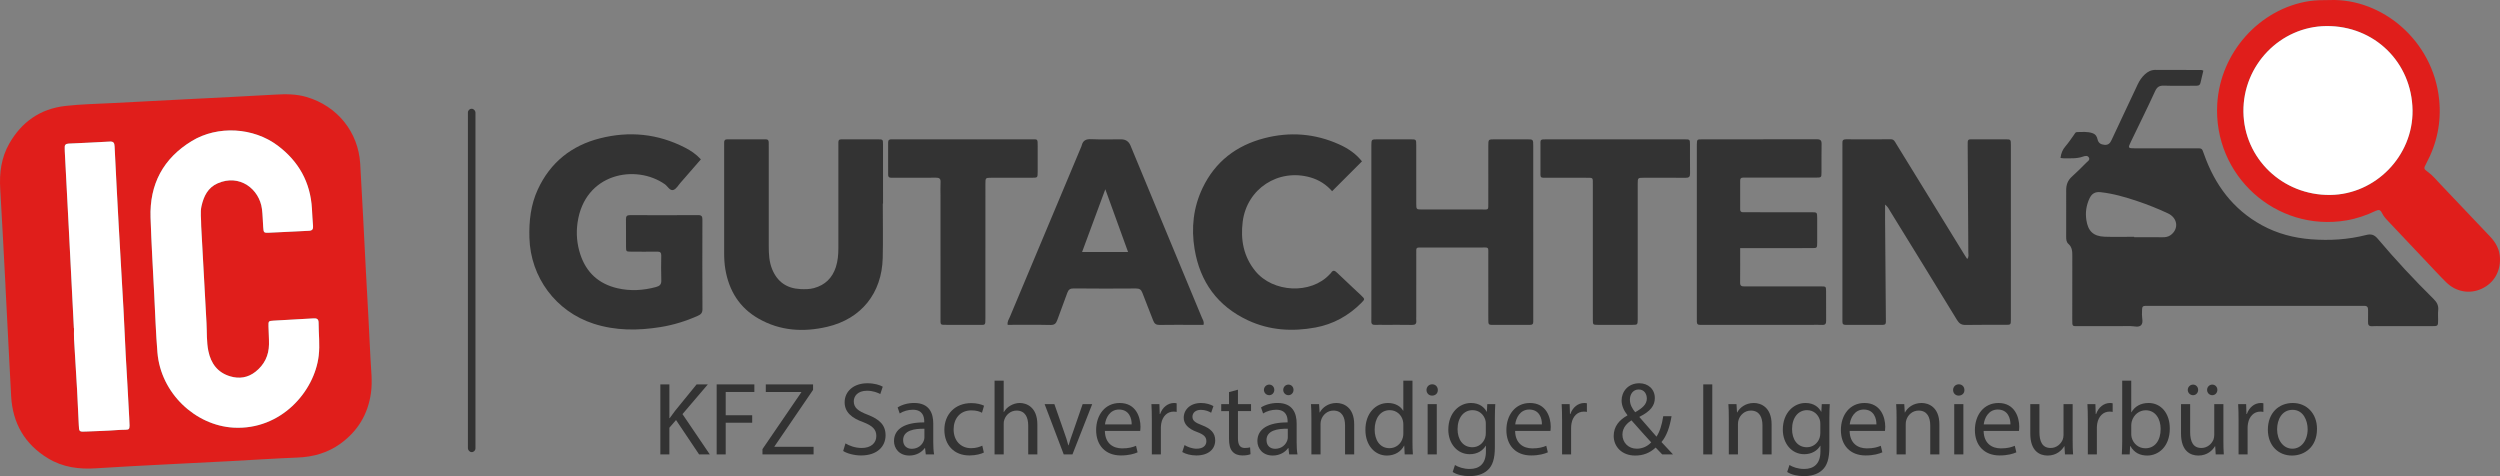 <?xml version="1.0" encoding="UTF-8"?><svg id="Ebene_1" xmlns="http://www.w3.org/2000/svg" viewBox="0 0 3624.58 690.3"><rect x="0" y="0" width="3624.58" height="690.3" fill="#808080" stroke="none"/><defs><style>.cls-1{fill:#e01e1b;}.cls-1,.cls-2,.cls-3{stroke-width:0px;}.cls-2{fill:#333;}.cls-3{fill:#fff;}</style></defs><path class="cls-1" d="m7.97,414.62c-2.51-46.89-4.8-93.79-7.64-140.66-1.4-23.14,1.45-45.23,13.03-65.62,17.98-31.64,45.07-50.56,81.21-54.71,22.78-2.62,45.83-2.96,68.77-4.19,36.24-1.94,72.49-3.77,108.73-5.64,42.23-2.18,84.47-4.15,126.69-6.61,15.4-.9,30.56-1,45.53,3.39,44.62,13.07,75.2,50.6,77.97,97.01,3.07,51.52,5.46,103.07,8.18,154.61,2.23,42.23,4.79,84.44,6.66,126.68.75,16.91,3.11,33.8.73,50.83-4.33,31.08-19.32,55.66-44.66,73.82-18.38,13.17-39.19,18.97-61.81,19.85-33.26,1.29-66.49,3.55-99.73,5.3-29.92,1.58-59.85,2.98-89.78,4.56-34.24,1.81-68.49,3.46-102.7,5.72-24.52,1.62-47.93-1.43-69.25-14.29-33.96-20.49-51.56-50.92-53.74-90.38-1.32-23.94-2.52-47.89-3.75-71.84-1.51-29.27-2.99-58.54-4.49-87.8h.05Zm283.71-86.89c.13-10.43-1.63-19.78.48-29.02,3.23-14.15,9.16-26.59,23.34-32.86,31.93-14.13,60.64,8.37,64.3,37.27,1.09,8.57,1.15,17.27,1.77,25.9.61,8.43.67,8.73,8.57,8.41,19.3-.78,38.58-1.95,57.88-2.8,4.85-.21,6.21-2.49,5.82-7.02-.72-8.28-1.12-16.6-1.59-24.9-2.14-38.35-19.17-68.7-49.66-91.62-35.09-26.38-86.96-29.44-124.45-6.66-41.45,25.18-61.44,62.63-59.87,111,1.21,37.26,3.44,74.48,5.32,111.71,1.41,27.93,2.38,55.89,4.64,83.76,4.82,59.4,55.24,105.99,110.2,109.12,68.79,3.92,117.57-52.38,123.63-104.31,1.87-16.08-.15-31.9-.15-47.84,0-5.62-2.85-6.53-7.61-6.24-19.27,1.19-38.56,2.09-57.83,3.28-7.32.45-7.39.67-7.23,8.42.18,8.66.87,17.31.74,25.96-.24,16.26-6.8,29.66-19.63,39.75-11.04,8.68-23.54,10.55-36.79,6.56-18.15-5.47-27.79-18.71-31.47-36.58-2.76-13.43-1.97-27.19-2.72-40.81-2.58-47.2-5.17-94.39-7.7-140.46Zm-184.57,148.11c.06,0,.13,0,.19,0,0,5.33-.26,10.67.04,15.98,1.39,24.57,3.02,49.13,4.41,73.71.96,16.95,1.68,33.92,2.47,50.88.44,9.42.56,9.66,9.63,9.29,15.97-.66,31.96-1.08,47.89-2.28,17.89-1.35,16.61,3.64,15.58-18.26-1.4-29.93-3.42-59.82-5.02-89.74-1.18-21.93-1.99-43.87-3.2-65.8-2.21-40.22-4.67-80.42-6.89-120.63-2.14-38.9-4.2-77.8-6.07-116.71-.24-4.94-1.44-7.32-6.85-7.02-19.95,1.13-39.92,2.05-59.88,2.94-4.26.19-5.99,2.13-5.6,6.29.15,1.65.02,3.33.1,4.99,2.04,39.24,4.11,78.47,6.13,117.71,2.38,46.22,4.7,92.43,7.05,138.65Z"/><path class="cls-2" d="m2987.37,229.01c.88-7.06,3.19-12.24,7.28-16.98,4.52-5.24,8.37-11.07,12.39-16.73,1.15-1.62,1.92-3.8,4.19-3.81,7.62-.03,15.29-1.05,22.75,1.67,4.3,1.56,6.2,4.76,7.12,8.87,1.2,5.37,4.72,7.48,10.02,7.95,5.71.5,8.19-2.42,10.39-7.18,12.46-26.87,25.26-53.59,37.8-80.42,2.58-5.52,5.9-10.4,10.34-14.53,4.29-3.99,9.17-6.52,15.21-6.51,22.31.07,44.63.08,66.94.15.62,0,1.23.42,2.68.95-1.37,5.85-2.76,11.85-4.2,17.84-1.07,4.45-4.63,4.03-7.98,4.03-14.99,0-29.99.34-44.96-.14-6.64-.21-9.96,1.88-12.81,8.07-11.26,24.49-23.24,48.66-34.95,72.94-4.64,9.61-4.55,9.85,5.86,9.87,29.65.04,59.29.01,88.94-.04,8.17-.01,8.07-.05,10.89,8,15.63,44.66,42.12,80.61,84.27,103.61,22.22,12.12,46.39,18.42,71.52,20.32,26.7,2.02,53.29.45,79.33-6.2,7.26-1.86,11.83-.64,16.96,5.42,25.58,30.26,52.56,59.29,80.78,87.12,4.88,4.82,7.63,9.62,6.84,16.59-.52,4.6-.07,9.31-.11,13.98-.07,8.95-.09,9-9.49,9.01-24.32.03-48.63,0-72.95,0-4.33,0-8.68-.25-12.99.07-4.97.36-6.41-1.86-6.19-6.48.27-5.65-.08-11.32.08-16.98.12-4.16-1.48-6.25-5.81-5.99-1.99.12-4,0-5.99,0-101.26,0-202.52-.01-303.78.02-13.07,0-11.97-1.6-12.25,12.51-.1,5.25,2.29,11.75-1.25,15.42-3.59,3.73-10.15,1.32-15.38,1.35-24.65.16-49.3.1-73.95.06-10.84-.01-10.46,1.25-10.46-10.03,0-30.64-.08-61.27.07-91.91.03-6.52-.25-12.56-5.65-17.3-2.93-2.57-3.27-6.32-3.25-10.13.07-22.64.09-45.29.03-67.93-.02-7.74,2.36-14.16,8.32-19.47,7.2-6.43,13.96-13.34,20.81-20.15,2.02-2.01,5.59-3.94,3.88-7.3-1.89-3.71-6.02-2.51-8.92-1.49-9.08,3.18-18.39,2.29-27.66,2.4-1.3.01-2.61-.28-4.71-.52Zm106.81,114.28c0,.21,0,.41,0,.62,6.66,0,13.33,0,19.99,0,7,0,13.99-.06,20.99.05,4.44.07,8.57-.54,12.24-3.34,11.83-9.02,9.84-24.71-4.35-31.33-14.48-6.76-29.34-12.69-44.5-17.78-17.36-5.83-34.9-10.91-53.24-12.89-7.9-.85-12.74,2.32-15.9,9.08-4.65,9.92-6.16,20.31-4.57,31.15,2.37,16.19,10.11,23.73,26.41,24.34,14.3.53,28.63.11,42.95.11Z"/><path class="cls-1" d="m3378.02.08c75.04-2.64,149.44,58.17,158.32,144.13,3.37,32.64-3.07,63.64-18.61,92.67-4.12,7.69-4.05,7.74,3.09,13.03,6.48,4.8,11.53,11.05,17.03,16.84,24.11,25.34,48.16,50.74,72.26,76.08,8.55,8.99,14.14,19.2,14.46,31.96.49,19.8-9.39,36.1-26.98,44.05-17.16,7.75-36.81,4.37-50.81-9.38-9.98-9.8-19.4-20.16-29.03-30.31-17.42-18.37-34.8-36.77-52.2-55.17-4.57-4.84-9.45-9.44-12.33-15.61-1.97-4.23-4.69-4.66-8.86-2.67-13.57,6.48-27.67,11.34-42.61,13.86-101.91,17.21-193.24-65.15-187.1-169.01,4.38-74.14,61.01-137.76,133.38-148.96,9.59-1.48,19.26-1.41,29.99-1.51Zm119.76,159.82c-.93-69.6-55.43-122.81-125.07-122.12-66.69.66-120.88,56.7-120.11,124.21.77,67.78,56.69,121.41,125.79,120.65,65.82-.73,120.27-56.71,119.39-122.74Z"/><path class="cls-2" d="m2733.03,296.54c0,7.97-.04,14.25,0,20.53.38,47.96.77,95.92,1.16,143.88.02,2,.02,4,.02,6,0,2.93-1.51,4.05-4.38,4.04-17.99-.05-35.98-.06-53.97.02-3.44.02-4.82-1.47-4.66-4.79.09-1.99,0-4,0-5.99,0-82.27,0-164.55,0-246.82,0-2,.12-4-.01-5.99-.25-3.69,1.05-5.49,5.07-5.47,21.66.11,43.31.17,64.97-.03,4.87-.05,6.04,3.51,7.88,6.47,12.62,20.38,25.14,40.82,37.69,61.24,20.57,33.47,41.14,66.93,61.72,100.39,1.01,1.65,2.12,3.24,3.61,5.5,2.8-3.29,1.62-6.69,1.61-9.67-.24-50.96-.59-101.92-.9-152.88-.07-12.19-.84-10.94,10.46-10.98,14.66-.04,29.32-.06,43.98,0,8.03.03,8.15.11,8.15,8.29.04,56.29.02,112.58.02,168.88,0,27.98.03,55.96-.02,83.94-.02,7.72-.14,7.83-7.53,7.86-19.32.07-38.65-.22-57.97.17-6.15.12-9.46-2.1-12.6-7.24-32.08-52.57-64.4-105-96.72-157.42-1.85-3-3.21-6.43-7.59-9.93Z"/><path class="cls-2" d="m1016.15,231.03c-9.25,10.63-18.39,21.14-27.53,31.64-.44.5-.89.99-1.34,1.48-3.6,3.92-6.55,9.78-10.96,11.24-5.1,1.68-8.19-5.32-12.35-8.24-42.15-29.57-116.35-16.33-126.62,55.62-2.25,15.81-.88,31.28,4.11,46.33,8.67,26.15,26.65,42.44,53.46,48.74,18.86,4.43,37.6,3.3,56.25-1.73,5.25-1.42,7.82-3.7,7.61-9.62-.44-11.98-.27-23.98-.07-35.97.07-4.36-1.58-5.76-5.82-5.7-12.66.18-25.32.13-37.99.03-7.09-.06-7.22-.18-7.27-7.14-.1-13.32.09-26.65-.09-39.98-.06-4.28,1.46-5.84,5.78-5.83,32.99.12,65.98.16,98.97-.03,5.08-.03,6.09,2.02,6.08,6.52-.11,43.31-.17,86.62.07,129.92.03,5.38-2.32,7.59-6.7,9.55-17.43,7.78-35.53,13.36-54.34,16.37-32.59,5.22-64.96,5.38-96.81-4.94-54.63-17.71-91.4-67.1-93.03-124.47-.69-24.31,1.89-47.9,12.18-70.16,18.1-39.16,48.84-63.64,90.16-74.13,42.5-10.79,83.92-6.71,123.26,13.52,8.29,4.26,16.04,9.4,23,16.96Z"/><path class="cls-2" d="m2222.98,336.39c0,40.96,0,81.91,0,122.87,0,2.33-.1,4.67,0,6.99.15,3.4-1.44,4.83-4.78,4.75-3.66-.09-7.33,0-10.99,0-12.99,0-25.98,0-38.97,0-10.9,0-10.45.97-10.44-10.08.02-29.97.07-59.93-.02-89.9-.04-14.14,1.8-12.08-12.1-12.14-27.31-.11-54.62-.05-81.93-.02-11.58.01-10.38-.94-10.39,9.96-.03,29.97-.01,59.93-.01,89.9,0,2-.18,4.01.03,5.99.5,4.72-1.35,6.47-6.21,6.37-13.65-.25-27.31-.09-40.96-.09-4,0-8-.19-11.99.05-4.15.24-6.33-1.14-5.99-5.58.15-1.99.02-3.99.02-5.99,0-81.58,0-163.15,0-244.73,0-1.33-.01-2.66,0-4,.13-8.64.13-8.71,8.82-8.74,15.99-.05,31.97-.06,47.96,0,8.17.03,8.28.12,8.3,8.18.05,28.3,0,56.6.03,84.91.01,8.56.08,8.63,8.7,8.65,28.64.04,57.29.05,85.93,0,10.57-.01,9.8,1.26,9.81-9.45.03-27.64,0-55.27.02-82.91.01-9.29.07-9.35,9.17-9.38,15.65-.05,31.31-.05,46.96,0,8.95.03,9.01.1,9.01,9.52.02,41.62,0,83.24.01,124.86Z"/><path class="cls-2" d="m1279.9,295.24c0,26.31.54,52.63-.11,78.92-1.26,50.88-31.06,88.13-80.49,99.66-34.39,8.02-68.24,6.06-99.7-11.96-27.57-15.79-42.59-40.29-47.93-71.15-1.42-8.22-1.8-16.53-1.79-24.87.02-51.29,0-102.58,0-153.88,0-1.67.08-3.33,0-5-.16-3.23,1.08-4.98,4.54-4.97,18.66.04,37.31.05,55.97.01,3.04,0,4.09,1.64,4.11,4.36.02,2.66.05,5.33.05,7.99,0,47.63-.03,95.26.01,142.89,0,11.35.56,22.62,5.01,33.34,7.55,18.2,21.25,27.59,40.76,28.53,6.63.32,13.26.35,19.83-1.44,16.12-4.41,26.55-14.68,31.65-30.38,2.9-8.93,3.68-18.23,3.67-27.61-.02-48.96-.02-97.92,0-146.88,0-11.7-1.11-10.81,10.65-10.82,15.66-.01,31.32-.06,46.97.03,6.92.04,7.08.18,7.1,7.29.07,28.64.03,57.29.03,85.93-.11,0-.22,0-.33,0Z"/><path class="cls-2" d="m1744.85,470.99h-14.51c-16.33,0-32.66-.19-48.98.11-5.15.1-7.7-1.72-9.47-6.47-4.99-13.39-10.64-26.54-15.57-39.96-1.79-4.87-4.31-6.46-9.46-6.42-29.99.23-59.98.25-89.97-.07-5.28-.06-7.79,1.58-9.49,6.4-4.64,13.18-9.83,26.17-14.48,39.34-1.75,4.96-3.95,7.38-9.9,7.24-20.63-.47-41.27-.18-62.06-.18-.87-4.76,1.76-8.11,3.22-11.61,34.03-81.32,68.18-162.6,102.3-243.89.64-1.53,1.45-3.04,1.84-4.63,1.82-7.41,6.4-9.41,13.88-9.06,14.3.66,28.65.19,42.98.2q10.07,0,13.78,8.91c13.13,31.66,26.22,63.33,39.36,94.98,21.44,51.63,42.94,103.23,64.31,154.89,1.22,2.94,3.58,5.75,2.22,10.22Zm-142.33-196.63c-11.66,31.5-22.54,60.9-33.69,91.04h66.7c-10.93-30.15-21.6-59.57-33.01-91.04Z"/><path class="cls-2" d="m2522.94,359.72c0,17.67.11,33.96-.07,50.25-.05,4.81,2.46,5.29,6.27,5.26,14.66-.11,29.32-.04,43.99-.04,22.33,0,44.65-.04,66.98.03,7.19.02,7.34.16,7.39,7,.1,14.32-.07,28.65.09,42.97.05,4.18-1.25,6.09-5.69,5.86-5.32-.27-10.66-.06-15.99-.06-51.32,0-102.63,0-153.95,0-2.33,0-4.67-.1-7,.01-3.37.17-4.91-1.35-4.82-4.69.06-2-.01-4-.01-6,0-82.28,0-164.57,0-246.85,0-1.33-.03-2.67.01-4,.22-7.24.23-7.43,7.1-7.44,55.65-.06,111.3.02,166.94-.12,5.24-.01,6.92,1.75,6.81,6.92-.29,13.65-.04,27.32-.13,40.97-.05,7.53-.16,7.67-7.83,7.69-32.99.06-65.98.02-98.97.03-2.33,0-4.67.08-7,.01-3-.09-4.12,1.45-4.12,4.27.02,13.99.02,27.98,0,41.97,0,3.04,1.7,3.99,4.45,3.92,2.66-.07,5.33.01,8,.01,30.32,0,60.65-.02,90.97.02,8.11.01,8.19.12,8.24,8.26.07,11.99.07,23.99,0,35.98-.05,7.6-.13,7.72-7.64,7.74-30.66.05-61.31.02-91.97.02-3.65,0-7.3,0-12.07,0Z"/><path class="cls-2" d="m1974.62,233.94c-14.35,14.35-28.63,28.63-43.28,43.28-8.15-9.3-18.66-16.37-31.55-20.04-46.49-13.25-92.13,16.42-98.1,64.42-3.24,26.03,1.18,50.33,18.32,71.39,25.51,31.35,80.63,34.14,107.81,4.71.68-.73,1.52-1.36,2.04-2.18,2.87-4.59,5.59-3.08,8.67-.12,7.91,7.62,15.95,15.11,23.95,22.64,3.63,3.42,7.33,6.77,10.94,10.23,5.6,5.36,5.67,5.48.33,10.85-18.6,18.69-40.87,31.02-66.74,35.75-33.43,6.11-66.37,4.18-97.67-10.44-44.14-20.61-69.49-55.73-77.38-103.29-5.06-30.52-1.88-60.46,11.62-88.69,18.28-38.21,49.03-61.58,89.44-72.07,36.91-9.58,73.24-6.89,108.29,8.85,14.77,6.63,25.05,14.36,33.31,24.72Z"/><path class="cls-2" d="m2342.39,201.99c33.29,0,66.59-.03,99.88.02,7.74.01,7.87.13,7.92,7.52.1,13.98-.12,27.96.11,41.94.08,4.77-1.54,6.36-6.33,6.32-20.31-.2-40.62-.12-60.93-.06-8.52.02-8.6.1-8.61,8.92-.03,63.58-.01,127.15-.01,190.73,0,2,.04,4,0,5.99-.18,7.47-.19,7.57-7.85,7.6-16.65.07-33.29.08-49.94,0-7.08-.04-7.21-.17-7.26-7.09-.09-13.65-.03-27.29-.03-40.94,0-50.26,0-100.52,0-150.79,0-1.33,0-2.66,0-3.99-.06-11.11,1.13-10.42-10-10.43-18.65-.01-37.29,0-55.94,0-11.12,0-9.96.71-9.99-10.39-.03-11.98,0-23.97,0-35.95,0-9.15-1.04-9.41,9.11-9.4,33.29.04,66.59.01,99.88.02Z"/><path class="cls-2" d="m1396.5,201.99c32.63,0,65.26-.02,97.89.01,10.26.01,10.1-1.42,10.08,10.4-.02,12.32.04,24.63-.02,36.95-.04,8.22-.12,8.32-8.07,8.34-19.64.06-39.29-.01-58.93.03-8.66.02-8.76.09-8.76,8.76-.03,62.91-.02,125.82-.02,188.73,0,2-.02,3.99,0,5.99.12,11.36-.37,9.74-9.7,9.77-14.98.04-29.97.03-44.95,0-11.62-.02-10.42.98-10.43-10.97-.03-58.58-.01-117.17-.01-175.75,0-6.66-.3-13.33.09-19.97.32-5.43-1.94-6.72-6.96-6.67-19.31.22-38.62.09-57.93.08-2.33,0-4.66-.06-6.99-.02-2.92.04-4.14-1.39-4.13-4.25.03-15.64.06-31.29-.02-46.93-.02-3.57,1.81-4.55,4.98-4.52,8.32.06,16.65,0,24.97,0,26.3,0,52.61,0,78.91,0Z"/><path class="cls-3" d="m291.68,327.72c2.53,46.07,5.12,93.27,7.7,140.46.74,13.62-.05,27.38,2.72,40.81,3.68,17.87,13.32,31.11,31.47,36.58,13.25,3.99,25.75,2.12,36.79-6.56,12.83-10.09,19.39-23.49,19.63-39.75.13-8.65-.56-17.3-.74-25.96-.16-7.75-.09-7.97,7.23-8.42,19.27-1.19,38.56-2.09,57.83-3.28,4.76-.29,7.61.62,7.61,6.24,0,15.94,2.03,31.76.15,47.84-6.05,51.93-54.84,108.23-123.63,104.31-54.97-3.13-105.38-49.72-110.2-109.12-2.26-27.86-3.23-55.83-4.64-83.76-1.89-37.23-4.12-74.46-5.32-111.71-1.57-48.37,18.42-85.83,59.87-111,37.49-22.77,89.36-19.71,124.45,6.66,30.49,22.92,47.51,53.27,49.66,91.62.46,8.31.87,16.62,1.59,24.9.39,4.53-.97,6.81-5.82,7.02-19.3.85-38.58,2.02-57.88,2.8-7.9.32-7.96.02-8.57-8.41-.62-8.63-.68-17.33-1.77-25.9-3.66-28.91-32.37-51.4-64.3-37.27-14.18,6.28-20.11,18.71-23.34,32.86-2.11,9.24-.36,18.59-.48,29.02Z"/><path class="cls-3" d="m107.1,475.83c-2.35-46.22-4.68-92.43-7.05-138.65-2.02-39.24-4.09-78.47-6.13-117.71-.09-1.66.05-3.34-.1-4.99-.39-4.15,1.34-6.1,5.6-6.29,19.97-.89,39.93-1.81,59.88-2.94,5.41-.31,6.61,2.07,6.85,7.02,1.87,38.91,3.92,77.81,6.07,116.71,2.22,40.22,4.67,80.42,6.89,120.63,1.21,21.92,2.02,43.87,3.2,65.8,1.61,29.92,3.62,59.81,5.02,89.74,1.03,21.9,2.31,16.91-15.58,18.26-15.93,1.2-31.92,1.62-47.89,2.28-9.08.37-9.2.13-9.63-9.29-.79-16.96-1.51-33.93-2.47-50.88-1.39-24.57-3.02-49.13-4.41-73.71-.3-5.31-.04-10.65-.04-15.98-.06,0-.13,0-.19,0Z"/><path class="cls-3" d="m3497.77,159.9c.89,66.03-53.57,122.01-119.39,122.74-69.1.77-125.02-52.86-125.79-120.65-.77-67.51,53.41-123.55,120.11-124.21,69.64-.69,124.14,52.51,125.07,122.12Z"/><path class="cls-2" d="m957.4,557.3h13.1v48.95h.45c2.71-3.92,5.42-7.53,7.98-10.84l31.03-38.11h16.27l-36.75,43.08,39.61,58.44h-15.51l-33.44-49.86-9.64,11.15v38.71h-13.1v-101.52Z"/><path class="cls-2" d="m1039.03,557.3h54.67v11h-41.57v33.74h38.41v10.84h-38.41v45.94h-13.1v-101.52Z"/><path class="cls-2" d="m1105.45,651.14l56.33-82.39v-.45h-51.51v-11h68.53v7.98l-56.03,82.09v.45h56.78v11h-74.1v-7.68Z"/><path class="cls-2" d="m1225.79,642.86c5.87,3.62,14.46,6.63,23.5,6.63,13.4,0,21.24-7.08,21.24-17.32,0-9.49-5.42-14.91-19.13-20.18-16.57-5.87-26.81-14.46-26.81-28.77,0-15.81,13.1-27.56,32.83-27.56,10.39,0,17.92,2.41,22.44,4.97l-3.61,10.69c-3.31-1.81-10.09-4.82-19.28-4.82-13.86,0-19.13,8.28-19.13,15.21,0,9.49,6.17,14.16,20.18,19.58,17.17,6.63,25.91,14.91,25.91,29.82,0,15.66-11.6,29.22-35.55,29.22-9.79,0-20.48-2.86-25.91-6.48l3.31-11Z"/><path class="cls-2" d="m1342.22,658.82l-1.05-9.19h-.45c-4.07,5.72-11.9,10.84-22.29,10.84-14.76,0-22.29-10.39-22.29-20.94,0-17.62,15.67-27.26,43.83-27.11v-1.51c0-6.02-1.66-16.87-16.57-16.87-6.78,0-13.86,2.11-18.98,5.42l-3.01-8.74c6.03-3.92,14.76-6.48,23.95-6.48,22.29,0,27.71,15.21,27.71,29.82v27.26c0,6.33.3,12.5,1.21,17.47h-12.05Zm-1.96-37.2c-14.46-.3-30.88,2.26-30.88,16.42,0,8.58,5.72,12.65,12.5,12.65,9.49,0,15.51-6.02,17.62-12.2.45-1.36.75-2.86.75-4.22v-12.65Z"/><path class="cls-2" d="m1426.41,656.11c-3.46,1.81-11.15,4.22-20.94,4.22-21.99,0-36.3-14.91-36.3-37.2s15.36-38.71,39.16-38.71c7.83,0,14.76,1.96,18.38,3.77l-3.01,10.24c-3.16-1.81-8.13-3.46-15.36-3.46-16.72,0-25.76,12.35-25.76,27.56,0,16.87,10.84,27.26,25.3,27.26,7.53,0,12.5-1.96,16.27-3.62l2.26,9.94Z"/><path class="cls-2" d="m1441.93,551.88h13.25v45.49h.3c2.11-3.76,5.42-7.08,9.49-9.34,3.92-2.26,8.58-3.77,13.56-3.77,9.79,0,25.46,6.02,25.46,31.18v43.38h-13.25v-41.87c0-11.75-4.37-21.69-16.87-21.69-8.59,0-15.36,6.02-17.77,13.25-.75,1.81-.9,3.77-.9,6.33v43.98h-13.25v-106.94Z"/><path class="cls-2" d="m1528.68,585.92l14.31,40.97c2.41,6.63,4.37,12.65,5.87,18.68h.45c1.66-6.02,3.77-12.05,6.18-18.68l14.16-40.97h13.86l-28.62,72.9h-12.65l-27.71-72.9h14.16Z"/><path class="cls-2" d="m1601.88,624.78c.3,17.92,11.75,25.3,25,25.3,9.49,0,15.21-1.66,20.18-3.76l2.26,9.49c-4.67,2.11-12.65,4.52-24.25,4.52-22.44,0-35.85-14.76-35.85-36.75s12.95-39.31,34.19-39.31c23.8,0,30.12,20.94,30.12,34.34,0,2.71-.3,4.82-.45,6.18h-51.21Zm38.86-9.49c.15-8.43-3.46-21.54-18.38-21.54-13.4,0-19.28,12.35-20.33,21.54h38.71Z"/><path class="cls-2" d="m1669.96,608.67c0-8.58-.15-15.97-.6-22.74h11.6l.45,14.31h.6c3.31-9.79,11.3-15.97,20.18-15.97,1.51,0,2.56.15,3.77.45v12.5c-1.36-.3-2.71-.45-4.52-.45-9.34,0-15.97,7.08-17.77,17.02-.3,1.81-.6,3.92-.6,6.18v38.86h-13.1v-50.16Z"/><path class="cls-2" d="m1717.4,645.27c3.92,2.56,10.84,5.27,17.47,5.27,9.64,0,14.16-4.82,14.16-10.84,0-6.33-3.77-9.79-13.56-13.41-13.1-4.67-19.28-11.9-19.28-20.63,0-11.75,9.49-21.39,25.15-21.39,7.38,0,13.86,2.11,17.92,4.52l-3.31,9.64c-2.86-1.81-8.13-4.22-14.91-4.22-7.83,0-12.2,4.52-12.2,9.94,0,6.02,4.37,8.74,13.86,12.35,12.65,4.82,19.13,11.15,19.13,21.99,0,12.8-9.94,21.84-27.26,21.84-7.98,0-15.36-1.96-20.48-4.97l3.31-10.09Z"/><path class="cls-2" d="m1794.82,564.99v20.94h18.98v10.09h-18.98v39.31c0,9.04,2.56,14.16,9.94,14.16,3.46,0,6.03-.45,7.68-.9l.6,9.94c-2.56,1.05-6.63,1.81-11.75,1.81-6.18,0-11.15-1.96-14.31-5.57-3.77-3.92-5.12-10.39-5.12-18.98v-39.76h-11.3v-10.09h11.3v-17.47l12.95-3.46Z"/><path class="cls-2" d="m1869.07,658.82l-1.05-9.19h-.45c-4.07,5.72-11.9,10.84-22.29,10.84-14.76,0-22.29-10.39-22.29-20.94,0-17.62,15.67-27.26,43.83-27.11v-1.51c0-6.02-1.66-16.87-16.57-16.87-6.78,0-13.86,2.11-18.98,5.42l-3.01-8.74c6.03-3.92,14.76-6.48,23.95-6.48,22.29,0,27.71,15.21,27.71,29.82v27.26c0,6.33.3,12.5,1.21,17.47h-12.05Zm-36.6-93.54c0-4.22,3.46-7.68,7.68-7.68s7.38,3.31,7.38,7.68c0,4.07-3.01,7.68-7.38,7.68s-7.68-3.61-7.68-7.68Zm34.64,56.33c-14.46-.3-30.88,2.26-30.88,16.42,0,8.58,5.72,12.65,12.5,12.65,9.49,0,15.51-6.02,17.62-12.2.45-1.36.75-2.86.75-4.22v-12.65Zm-6.63-56.33c0-4.22,3.31-7.68,7.53-7.68s7.38,3.31,7.38,7.68c0,4.07-3.01,7.68-7.38,7.68s-7.53-3.61-7.53-7.68Z"/><path class="cls-2" d="m1901.3,605.65c0-7.53-.15-13.71-.6-19.73h11.75l.75,12.05h.3c3.62-6.93,12.05-13.71,24.1-13.71,10.09,0,25.76,6.02,25.76,31.03v43.53h-13.25v-42.02c0-11.75-4.37-21.54-16.87-21.54-8.74,0-15.51,6.18-17.77,13.56-.6,1.66-.9,3.92-.9,6.18v43.83h-13.25v-53.17Z"/><path class="cls-2" d="m2047.85,551.88v88.11c0,6.48.15,13.86.6,18.83h-11.9l-.6-12.65h-.3c-4.07,8.13-12.95,14.31-24.85,14.31-17.62,0-31.18-14.91-31.18-37.05-.15-24.25,14.91-39.16,32.68-39.16,11.15,0,18.68,5.27,21.99,11.15h.3v-43.53h13.25Zm-13.25,63.71c0-1.66-.15-3.92-.6-5.57-1.96-8.43-9.19-15.36-19.13-15.36-13.71,0-21.84,12.05-21.84,28.17,0,14.76,7.23,26.96,21.54,26.96,8.89,0,17.02-5.87,19.43-15.82.45-1.81.6-3.61.6-5.72v-12.65Z"/><path class="cls-2" d="m2084.6,565.44c.15,4.52-3.16,8.13-8.43,8.13-4.67,0-7.98-3.61-7.98-8.13s3.46-8.28,8.28-8.28,8.13,3.61,8.13,8.28Zm-14.76,93.38v-72.9h13.25v72.9h-13.25Z"/><path class="cls-2" d="m2167.9,585.92c-.3,5.27-.6,11.15-.6,20.03v42.32c0,16.72-3.31,26.96-10.39,33.29-7.08,6.63-17.32,8.74-26.51,8.74s-18.38-2.11-24.25-6.02l3.31-10.09c4.82,3.01,12.35,5.72,21.39,5.72,13.56,0,23.5-7.08,23.5-25.46v-8.13h-.3c-4.07,6.78-11.9,12.2-23.2,12.2-18.07,0-31.03-15.36-31.03-35.55,0-24.7,16.12-38.71,32.83-38.71,12.65,0,19.58,6.63,22.74,12.65h.3l.6-11h11.6Zm-13.71,28.77c0-2.26-.15-4.22-.75-6.02-2.41-7.68-8.89-14.01-18.53-14.01-12.65,0-21.69,10.69-21.69,27.56,0,14.31,7.23,26.21,21.54,26.21,8.13,0,15.51-5.12,18.38-13.56.75-2.26,1.05-4.82,1.05-7.08v-13.1Z"/><path class="cls-2" d="m2196.66,624.78c.3,17.92,11.75,25.3,25,25.3,9.49,0,15.21-1.66,20.18-3.76l2.26,9.49c-4.67,2.11-12.65,4.52-24.25,4.52-22.44,0-35.85-14.76-35.85-36.75s12.95-39.31,34.19-39.31c23.8,0,30.12,20.94,30.12,34.34,0,2.71-.3,4.82-.45,6.18h-51.21Zm38.86-9.49c.15-8.43-3.46-21.54-18.38-21.54-13.4,0-19.28,12.35-20.33,21.54h38.71Z"/><path class="cls-2" d="m2264.74,608.67c0-8.58-.15-15.97-.6-22.74h11.6l.45,14.31h.6c3.31-9.79,11.3-15.97,20.18-15.97,1.51,0,2.56.15,3.77.45v12.5c-1.36-.3-2.71-.45-4.52-.45-9.34,0-15.97,7.08-17.77,17.02-.3,1.81-.6,3.92-.6,6.18v38.86h-13.1v-50.16Z"/><path class="cls-2" d="m2409.93,658.82c-2.86-2.86-5.57-5.72-9.49-9.94-8.74,8.13-18.53,11.6-29.67,11.6-19.73,0-31.18-13.25-31.18-28.47,0-13.86,8.28-23.35,19.88-29.67v-.45c-5.27-6.63-8.43-14.01-8.43-21.24,0-12.35,8.89-25,25.76-25,12.65,0,22.44,8.44,22.44,21.54,0,10.69-6.18,19.13-22.29,27.11v.45c8.59,9.94,18.23,21.09,24.7,28.32,4.67-7.08,7.83-16.87,9.79-29.67h12.05c-2.71,15.97-7.08,28.62-14.61,37.5,5.42,5.72,10.69,11.45,16.72,17.92h-15.66Zm-15.97-17.47c-6.02-6.63-17.32-18.98-28.62-31.93-5.42,3.46-13.1,9.94-13.1,20.63,0,11.6,8.58,20.48,20.79,20.48,8.74,0,16.12-3.92,20.94-9.19Zm-30.88-61.91c0,7.23,3.31,12.8,7.68,18.23,10.24-5.87,16.87-11.3,16.87-19.88,0-6.18-3.46-13.1-11.75-13.1s-12.8,6.93-12.8,14.76Z"/><path class="cls-2" d="m2482.53,557.3v101.52h-13.1v-101.52h13.1Z"/><path class="cls-2" d="m2506.47,605.65c0-7.53-.15-13.71-.6-19.73h11.75l.75,12.05h.3c3.62-6.93,12.05-13.71,24.1-13.71,10.09,0,25.76,6.02,25.76,31.03v43.53h-13.25v-42.02c0-11.75-4.37-21.54-16.87-21.54-8.74,0-15.51,6.18-17.77,13.56-.6,1.66-.9,3.92-.9,6.18v43.83h-13.25v-53.17Z"/><path class="cls-2" d="m2652.87,585.92c-.3,5.27-.6,11.15-.6,20.03v42.32c0,16.72-3.31,26.96-10.39,33.29-7.08,6.63-17.32,8.74-26.51,8.74s-18.38-2.11-24.25-6.02l3.31-10.09c4.82,3.01,12.35,5.72,21.39,5.72,13.56,0,23.5-7.08,23.5-25.46v-8.13h-.3c-4.07,6.78-11.9,12.2-23.2,12.2-18.07,0-31.03-15.36-31.03-35.55,0-24.7,16.12-38.71,32.83-38.71,12.65,0,19.58,6.63,22.74,12.65h.3l.6-11h11.6Zm-13.71,28.77c0-2.26-.15-4.22-.75-6.02-2.41-7.68-8.89-14.01-18.53-14.01-12.65,0-21.69,10.69-21.69,27.56,0,14.31,7.23,26.21,21.54,26.21,8.13,0,15.51-5.12,18.38-13.56.75-2.26,1.05-4.82,1.05-7.08v-13.1Z"/><path class="cls-2" d="m2681.64,624.78c.3,17.92,11.75,25.3,25,25.3,9.49,0,15.21-1.66,20.18-3.76l2.26,9.49c-4.67,2.11-12.65,4.52-24.25,4.52-22.44,0-35.85-14.76-35.85-36.75s12.95-39.31,34.19-39.31c23.8,0,30.12,20.94,30.12,34.34,0,2.71-.3,4.82-.45,6.18h-51.21Zm38.86-9.49c.15-8.43-3.46-21.54-18.38-21.54-13.4,0-19.28,12.35-20.33,21.54h38.71Z"/><path class="cls-2" d="m2749.72,605.65c0-7.53-.15-13.71-.6-19.73h11.75l.75,12.05h.3c3.62-6.93,12.05-13.71,24.1-13.71,10.09,0,25.76,6.02,25.76,31.03v43.53h-13.25v-42.02c0-11.75-4.37-21.54-16.87-21.54-8.74,0-15.51,6.18-17.77,13.56-.6,1.66-.9,3.92-.9,6.18v43.83h-13.25v-53.17Z"/><path class="cls-2" d="m2848.07,565.44c.15,4.52-3.16,8.13-8.43,8.13-4.67,0-7.98-3.61-7.98-8.13s3.46-8.28,8.28-8.28,8.13,3.61,8.13,8.28Zm-14.76,93.38v-72.9h13.25v72.9h-13.25Z"/><path class="cls-2" d="m2875.93,624.78c.3,17.92,11.75,25.3,25,25.3,9.49,0,15.21-1.66,20.18-3.76l2.26,9.49c-4.67,2.11-12.65,4.52-24.25,4.52-22.44,0-35.85-14.76-35.85-36.75s12.95-39.31,34.19-39.31c23.8,0,30.12,20.94,30.12,34.34,0,2.71-.3,4.82-.45,6.18h-51.21Zm38.86-9.49c.15-8.43-3.46-21.54-18.38-21.54-13.4,0-19.28,12.35-20.33,21.54h38.71Z"/><path class="cls-2" d="m3005.01,638.94c0,7.53.15,14.16.6,19.88h-11.75l-.75-11.9h-.3c-3.46,5.88-11.15,13.56-24.1,13.56-11.45,0-25.15-6.33-25.15-31.93v-42.62h13.25v40.37c0,13.86,4.22,23.2,16.27,23.2,8.89,0,15.06-6.17,17.47-12.05.75-1.96,1.2-4.37,1.2-6.78v-44.73h13.25v53.02Z"/><path class="cls-2" d="m3027,608.67c0-8.58-.15-15.97-.6-22.74h11.6l.45,14.31h.6c3.31-9.79,11.3-15.97,20.18-15.97,1.51,0,2.56.15,3.77.45v12.5c-1.36-.3-2.71-.45-4.52-.45-9.34,0-15.97,7.08-17.77,17.02-.3,1.81-.6,3.92-.6,6.18v38.86h-13.1v-50.16Z"/><path class="cls-2" d="m3076.25,658.82c.3-4.97.6-12.35.6-18.83v-88.11h13.1v45.79h.3c4.67-8.13,13.1-13.41,24.85-13.41,18.07,0,30.88,15.06,30.73,37.2,0,26.06-16.42,39.01-32.68,39.01-10.54,0-18.98-4.07-24.4-13.71h-.45l-.6,12.05h-11.45Zm13.71-29.22c0,1.66.3,3.31.6,4.82,2.56,9.19,10.24,15.51,19.88,15.51,13.86,0,22.14-11.3,22.14-28.01,0-14.61-7.53-27.11-21.69-27.11-9.04,0-17.47,6.18-20.18,16.27-.3,1.51-.75,3.31-.75,5.42v13.1Z"/><path class="cls-2" d="m3223.55,638.94c0,7.53.15,14.16.6,19.88h-11.75l-.75-11.9h-.3c-3.46,5.88-11.15,13.56-24.1,13.56-11.45,0-25.15-6.33-25.15-31.93v-42.62h13.25v40.37c0,13.86,4.22,23.2,16.27,23.2,8.89,0,15.06-6.17,17.47-12.05.75-1.96,1.2-4.37,1.2-6.78v-44.73h13.25v53.02Zm-51.66-73.65c0-4.22,3.46-7.68,7.68-7.68s7.38,3.31,7.38,7.68c0,4.07-3.01,7.68-7.38,7.68s-7.68-3.61-7.68-7.68Zm28.01,0c0-4.22,3.31-7.68,7.53-7.68s7.38,3.31,7.38,7.68c0,4.07-3.01,7.68-7.38,7.68s-7.53-3.61-7.53-7.68Z"/><path class="cls-2" d="m3245.54,608.67c0-8.58-.15-15.97-.6-22.74h11.6l.45,14.31h.6c3.31-9.79,11.3-15.97,20.18-15.97,1.51,0,2.56.15,3.77.45v12.5c-1.36-.3-2.71-.45-4.52-.45-9.34,0-15.97,7.08-17.77,17.02-.3,1.81-.6,3.92-.6,6.18v38.86h-13.1v-50.16Z"/><path class="cls-2" d="m3359.26,621.77c0,26.96-18.68,38.71-36.3,38.71-19.73,0-34.94-14.46-34.94-37.5,0-24.4,15.97-38.71,36.15-38.71s35.09,15.21,35.09,37.5Zm-57.84.75c0,15.96,9.19,28.01,22.14,28.01s22.14-11.9,22.14-28.32c0-12.35-6.18-28.02-21.84-28.02s-22.44,14.46-22.44,28.32Z"/><rect class="cls-2" x="678.38" y="157.68" width="10.97" height="497.81" rx="5.49" ry="5.49"/></svg>